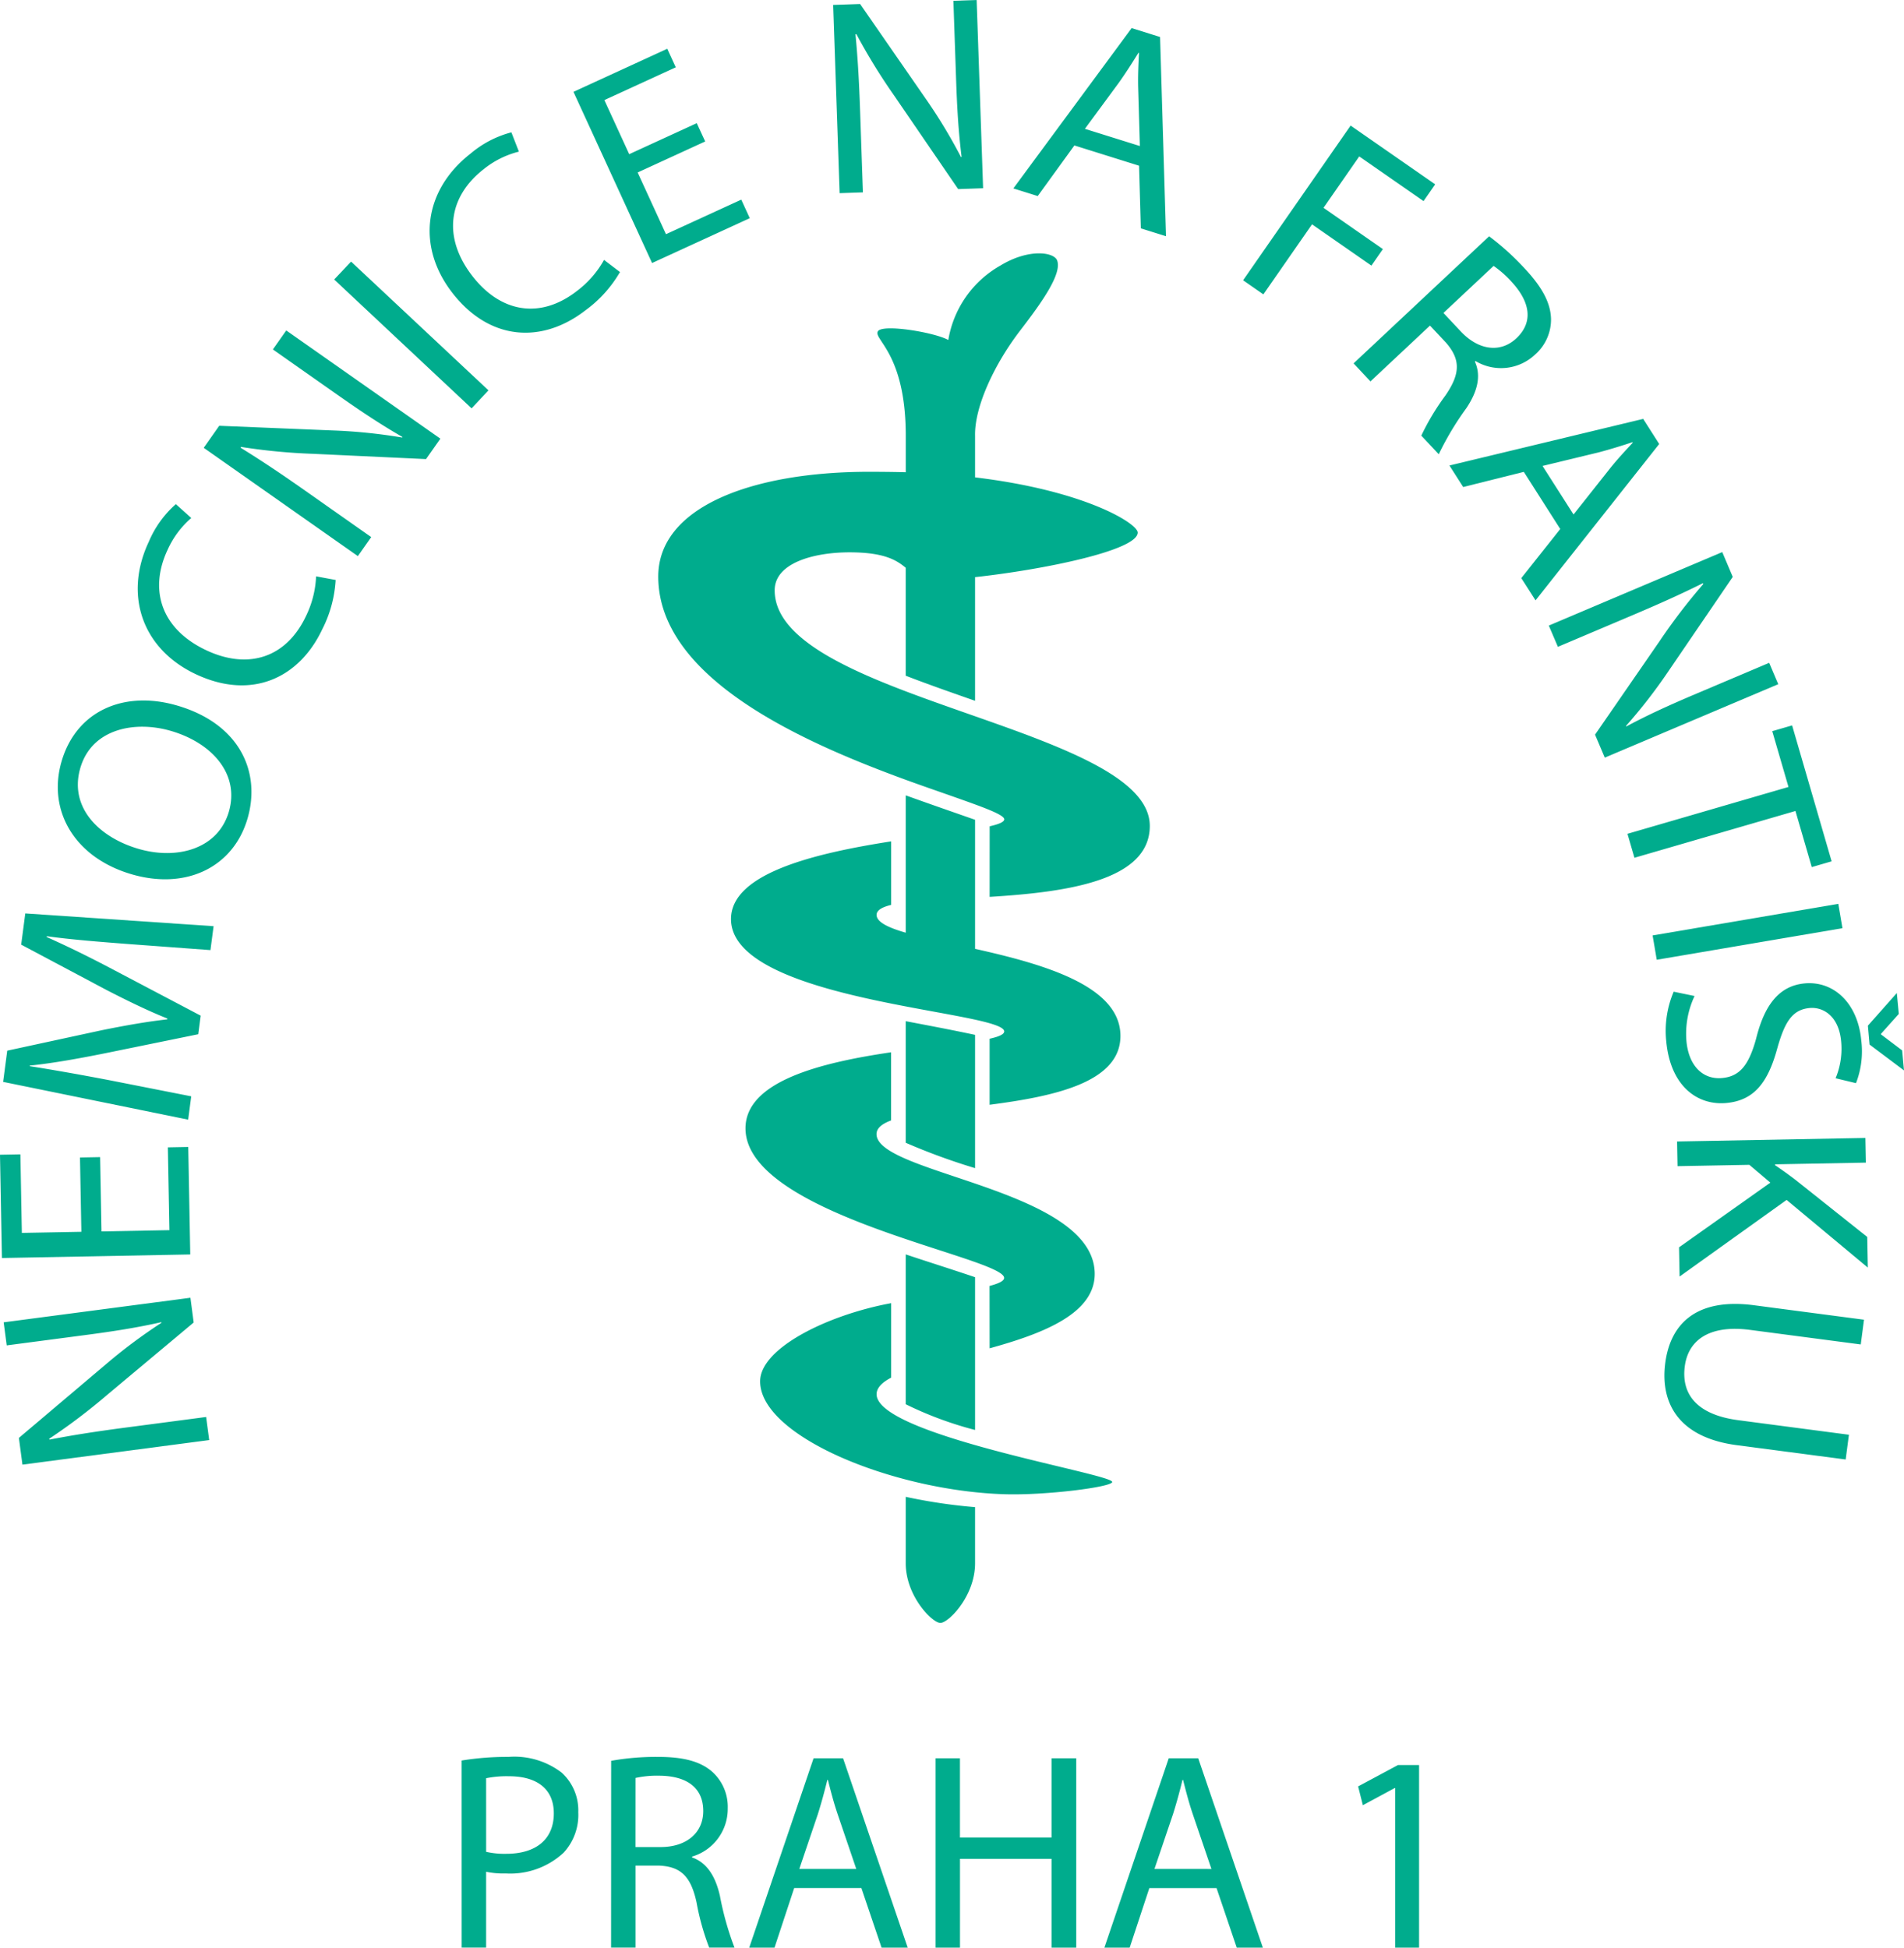 <svg xmlns="http://www.w3.org/2000/svg" width="160.379" height="164.07" viewBox="0 0 160.379 164.07">
  <g id="g10" transform="translate(-71.227 688.637)">
    <g id="g12" transform="translate(71.226 -688.632)">
      <path id="path14" d="M221.815-99.492h2.059v-6.389a7.081,7.081,0,0,0,1.656.142,6.608,6.608,0,0,0,4.875-1.751,4.694,4.694,0,0,0,1.231-3.408,4.287,4.287,0,0,0-1.4-3.336,6.552,6.552,0,0,0-4.472-1.325,23.887,23.887,0,0,0-3.952.307Zm2.059-14.269a8.633,8.633,0,0,1,1.94-.166c2.272,0,3.762,1.017,3.762,3.124,0,2.2-1.514,3.408-4,3.408a6.9,6.9,0,0,1-1.7-.166ZM234.4-99.492h2.059v-6.91h1.94c1.869.071,2.721.9,3.2,3.1a20.708,20.708,0,0,0,1.065,3.81h2.13a25.4,25.4,0,0,1-1.23-4.378c-.379-1.656-1.112-2.792-2.343-3.218v-.071a4.188,4.188,0,0,0,3.005-4.07,3.973,3.973,0,0,0-1.254-3.029c-.994-.9-2.414-1.3-4.614-1.3a21.447,21.447,0,0,0-3.952.331Zm2.059-14.292a8.467,8.467,0,0,1,2.035-.189c2.177.024,3.668.923,3.668,2.982,0,1.822-1.4,3.029-3.6,3.029h-2.106Zm19.025,9.276,1.7,5.017h2.2l-5.442-15.949h-2.485l-5.419,15.949h2.129l1.657-5.017Zm-5.23-1.609,1.562-4.614c.307-.97.568-1.94.8-2.887h.048c.237.923.473,1.869.828,2.911l1.562,4.591Zm11.477-9.323v15.949h2.058v-7.478H271.5v7.478h2.082V-115.44H271.5v6.673h-7.714v-6.673ZM285.4-104.508l1.7,5.017h2.2l-5.442-15.949h-2.485l-5.419,15.949h2.13l1.656-5.017Zm-5.23-1.609,1.562-4.614c.307-.97.568-1.94.8-2.887h.048c.237.923.473,1.869.828,2.911l1.562,4.591Zm20.279,6.626h2.011v-15.381h-1.775l-3.36,1.8.4,1.585,2.674-1.443h.048v13.441" transform="translate(-182.926 263.554)" fill="#00ac8d" fill-rule="evenodd"/>
      <path id="path16" d="M312.6-500.376v4.724c0,2.778-2.242,5.03-2.921,5.03s-2.92-2.252-2.92-5.03v-5.593a45.352,45.352,0,0,0,5.841.869Zm11.55-2.125c-.042-.7-19.844-3.925-19.844-7.386,0-.542.457-.994,1.227-1.4v-6.272c-5.379.991-11.038,3.8-11.038,6.585,0,4.632,11.208,9.213,20.559,9.509,3.47.113,9.121-.607,9.1-1.035Zm-10.323-11.256c4.544-1.254,8.979-2.961,8.849-6.416C322.41-527.2,304.3-528.447,304.3-531.8c0-.5.454-.865,1.227-1.154v-5.74c-5.863.864-12.264,2.42-12.264,6.407,0,7.356,21.785,10.871,21.785,12.6,0,.257-.455.473-1.227.677Zm0-38.028c6.332-.39,13.491-1.315,13.491-5.975,0-3.987-7.2-6.6-14.718-9.241-1.952-.686-3.906-1.365-5.841-2.1-6.029-2.293-11.038-4.858-11.038-8.508,0-2.314,3.31-3.2,6.306-3.2,2.96,0,3.977.677,4.732,1.3v9.094c1.931.746,3.887,1.428,5.841,2.113V-578.72c5.674-.617,13.7-2.241,13.7-3.755,0-.744-4.37-3.53-13.7-4.649v-3.5c-.054-2.484,1.67-6.1,3.8-8.869,1.862-2.42,3.539-4.8,3.111-5.913-.268-.693-2.373-1.016-4.754.425a8.873,8.873,0,0,0-4.41,6.285c-1.163-.649-5.575-1.376-5.936-.727-.385.69,2.352,1.862,2.352,8.8v3.067c-.793-.025-2.223-.039-3.066-.039-9.907,0-17.8,2.969-17.783,8.849.032,8.59,12.245,13.955,20.849,17.1,1.941.709,3.9,1.364,5.841,2.074,1.515.556,2.443.966,2.453,1.249.008.225-.445.415-1.227.594Zm-1.227-6.494v10.872c5.7,1.277,12.246,3.092,12.246,7.335,0,3.942-5.647,5.1-11.02,5.8v-5.563c.774-.172,1.227-.366,1.227-.615,0-1.731-23.011-2.488-23.011-9.465,0-3.887,7.159-5.555,13.491-6.546v5.352c-.775.188-1.227.452-1.227.842,0,.6.956,1.066,2.453,1.5v-11.57c1.94.7,3.894,1.375,5.841,2.058Zm0,18.117v11.228a52.9,52.9,0,0,1-5.841-2.138v-10.242c1.962.374,3.886.735,5.841,1.153Zm0,20.415v12.87a30.583,30.583,0,0,1-5.841-2.167v-12.624c1.943.651,3.9,1.263,5.841,1.922" transform="translate(-230.467 627.333)" fill="#00ac8d" fill-rule="evenodd"/>
      <path id="path18" d="M88.589-569.27l-6.722.885c-2.614.344-4.5.641-6.467,1.02l-.033-.068a50.1,50.1,0,0,0,4.859-3.676l7.315-6.12-.274-2.085-15.731,2.07.256,1.943,6.582-.866c2.451-.323,4.358-.622,6.434-1.088l.03.044a44.82,44.82,0,0,0-4.734,3.539l-7.286,6.165.3,2.251,15.731-2.07ZM77.964-591.13l.117,6.26-5.013.093-.123-6.617-1.718.032.162,8.7,15.864-.3-.169-9.055-1.718.032.13,6.976-5.72.107-.117-6.26Zm10.99-17.47.265-2.014L73.357-611.69l-.346,2.63,7.235,3.844c1.891.972,3.543,1.767,5.077,2.379l-.009.071c-1.687.188-3.486.505-5.51.914l-7.967,1.723-.346,2.63,15.585,3.183.259-1.966L80.644-597.6c-2.339-.452-4.96-.918-6.915-1.223l.006-.047c1.926-.2,4.041-.577,6.359-1.043l7.832-1.6.206-1.564L80.871-606.9c-2.064-1.091-3.938-2.013-5.71-2.8l.009-.071c1.958.281,4.614.487,6.823.657ZM76.412-624.492c-1.2,4.13,1.077,8.1,5.915,9.508,4.612,1.34,8.565-.622,9.752-4.706,1.147-3.947-.694-7.99-5.938-9.514C81.62-630.518,77.639-628.714,76.412-624.492Zm1.578.558c.967-3.327,4.6-4.014,7.628-3.133,3.459,1.005,5.81,3.63,4.889,6.8-.914,3.144-4.35,4.086-7.605,3.14-3.345-.973-5.872-3.5-4.911-6.807Zm19.862-16.152a8.43,8.43,0,0,1-.852,3.35c-1.674,3.543-4.9,4.53-8.413,2.87-3.767-1.78-4.845-5.064-3.232-8.478A7.665,7.665,0,0,1,87.339-645l-1.3-1.168a8.739,8.739,0,0,0-2.272,3.155c-2.134,4.516-.55,9.043,3.941,11.165,4.7,2.223,8.718.34,10.658-3.765A10.452,10.452,0,0,0,99.5-639.78Zm4.644-3.306-5.547-3.9c-2.158-1.516-3.745-2.573-5.451-3.626l.022-.072a50.1,50.1,0,0,0,6.064.582l9.528.445,1.209-1.721L95.339-660.8l-1.126,1.6,5.432,3.817c2.023,1.421,3.63,2.492,5.473,3.553l-.008.053a44.776,44.776,0,0,0-5.881-.6l-9.536-.392-1.305,1.857,12.983,9.122Zm-3.119-21.7,11.574,10.854,1.422-1.516L100.8-666.6Zm22.73-1.65a8.426,8.426,0,0,1-2.27,2.607c-3.09,2.411-6.415,1.839-8.8-1.223-2.563-3.286-2.047-6.7.929-9.026a7.68,7.68,0,0,1,2.968-1.479l-.632-1.626a8.743,8.743,0,0,0-3.449,1.8c-3.937,3.072-4.561,7.828-1.506,11.744,3.2,4.1,7.632,4.227,11.212,1.435a10.45,10.45,0,0,0,2.89-3.21Zm7.81-11.519-5.69,2.612-2.092-4.557,6.015-2.761-.717-1.562-7.9,3.629,6.62,14.42,8.23-3.778-.717-1.562-6.341,2.911-2.387-5.2,5.689-2.612Zm13.995,5.829-.233-6.776c-.09-2.635-.2-4.539-.392-6.535l.071-.026a50.129,50.129,0,0,0,3.191,5.19l5.387,7.871,2.1-.072-.544-15.857-1.958.067.228,6.635c.085,2.47.2,4.4.462,6.509l-.047.025a44.731,44.731,0,0,0-3.067-5.053l-5.434-7.846-2.269.078.544,15.858Zm23.26-2.246.151,5.277,2.12.664-.5-16.784-2.394-.75-9.964,13.507,2.052.643,3.088-4.263Zm-4.561-3.106,2.877-3.909c.585-.828,1.124-1.671,1.634-2.5l.045.014c-.046.947-.1,1.918-.067,3.013l.14,4.83Zm13.326,12.758,1.707,1.187,4.1-5.9,5,3.477.967-1.392-5-3.477,3.009-4.33,5.416,3.764.981-1.411-7.123-4.95Zm9.306,7,1.422,1.517,5.014-4.7,1.34,1.429c1.24,1.425,1.228,2.616-.043,4.463a20.323,20.323,0,0,0-2.029,3.377l1.471,1.568a24.927,24.927,0,0,1,2.327-3.885c.94-1.406,1.258-2.72.717-3.916l.051-.049a4.175,4.175,0,0,0,5.029-.556,3.924,3.924,0,0,0,1.332-2.985c-.034-1.344-.723-2.663-2.244-4.284a21.963,21.963,0,0,0-2.97-2.685Zm11.794-8.21a8.7,8.7,0,0,1,1.543,1.37c1.486,1.62,1.864,3.33.37,4.731-1.322,1.24-3.162,1.033-4.683-.588l-1.455-1.551Zm5.614,22.163-3.281,4.136,1.2,1.873,10.416-13.171-1.35-2.115-16.318,3.926,1.157,1.813,5.107-1.276Zm-1.492-5.313,4.718-1.141c.981-.258,1.935-.555,2.858-.86l.026.04c-.645.7-1.31,1.4-1.991,2.263l-3,3.787Zm1.294,15.237,6.243-2.645c2.428-1.029,4.165-1.817,5.961-2.708l.05.057A50.141,50.141,0,0,0,211-634.6l-5.418,7.85.821,1.936L221.014-631l-.764-1.8-6.113,2.59c-2.276.964-4.035,1.762-5.911,2.764l-.04-.035a44.728,44.728,0,0,0,3.619-4.674l5.377-7.884-.885-2.09-14.61,6.191Zm5.86,15.752.587,2.019,13.563-3.942,1.374,4.727,1.673-.486-3.328-11.45-1.673.486,1.367,4.7Zm17.76,5.9-15.642,2.661.348,2.05,15.642-2.661Zm-13.867,7.4a8.423,8.423,0,0,0-.625,4.187c.354,3.783,2.635,5.417,5.073,5.189,2.32-.217,3.48-1.718,4.257-4.527.637-2.292,1.272-3.335,2.749-3.474,1.078-.1,2.445.611,2.65,2.8a6.487,6.487,0,0,1-.465,3.116l1.717.415a7.411,7.411,0,0,0,.442-3.618c-.292-3.117-2.314-5.015-4.775-4.785-2.227.209-3.411,1.952-4.08,4.654-.617,2.242-1.381,3.178-2.858,3.316-1.594.149-2.811-.984-3.01-3.1a7.449,7.449,0,0,1,.684-3.808Zm16.5,4.455,2.9,2.177-.158-1.689-1.781-1.345v-.048l1.5-1.676-.165-1.76-2.438,2.748Zm-16.215,8.165.039,2.078,6.049-.113,1.77,1.5-7.692,5.449.046,2.461,9.015-6.454,6.84,5.7-.048-2.58-6.047-4.811c-.525-.4-1.1-.816-1.719-1.235v-.072l7.65-.143-.039-2.079Zm15.751,15.013-9.266-1.219c-4.878-.642-7.046,1.579-7.477,4.849-.455,3.459,1.189,6.3,6.021,6.938l9.173,1.207.274-2.085L217.649-569c-3.478-.458-4.819-2.177-4.507-4.546.281-2.132,1.983-3.523,5.508-3.059l9.313,1.225.274-2.085" transform="translate(-71.226 688.632)" fill="#00ac8d" fill-rule="evenodd"/>
    </g>
  </g>
</svg>
